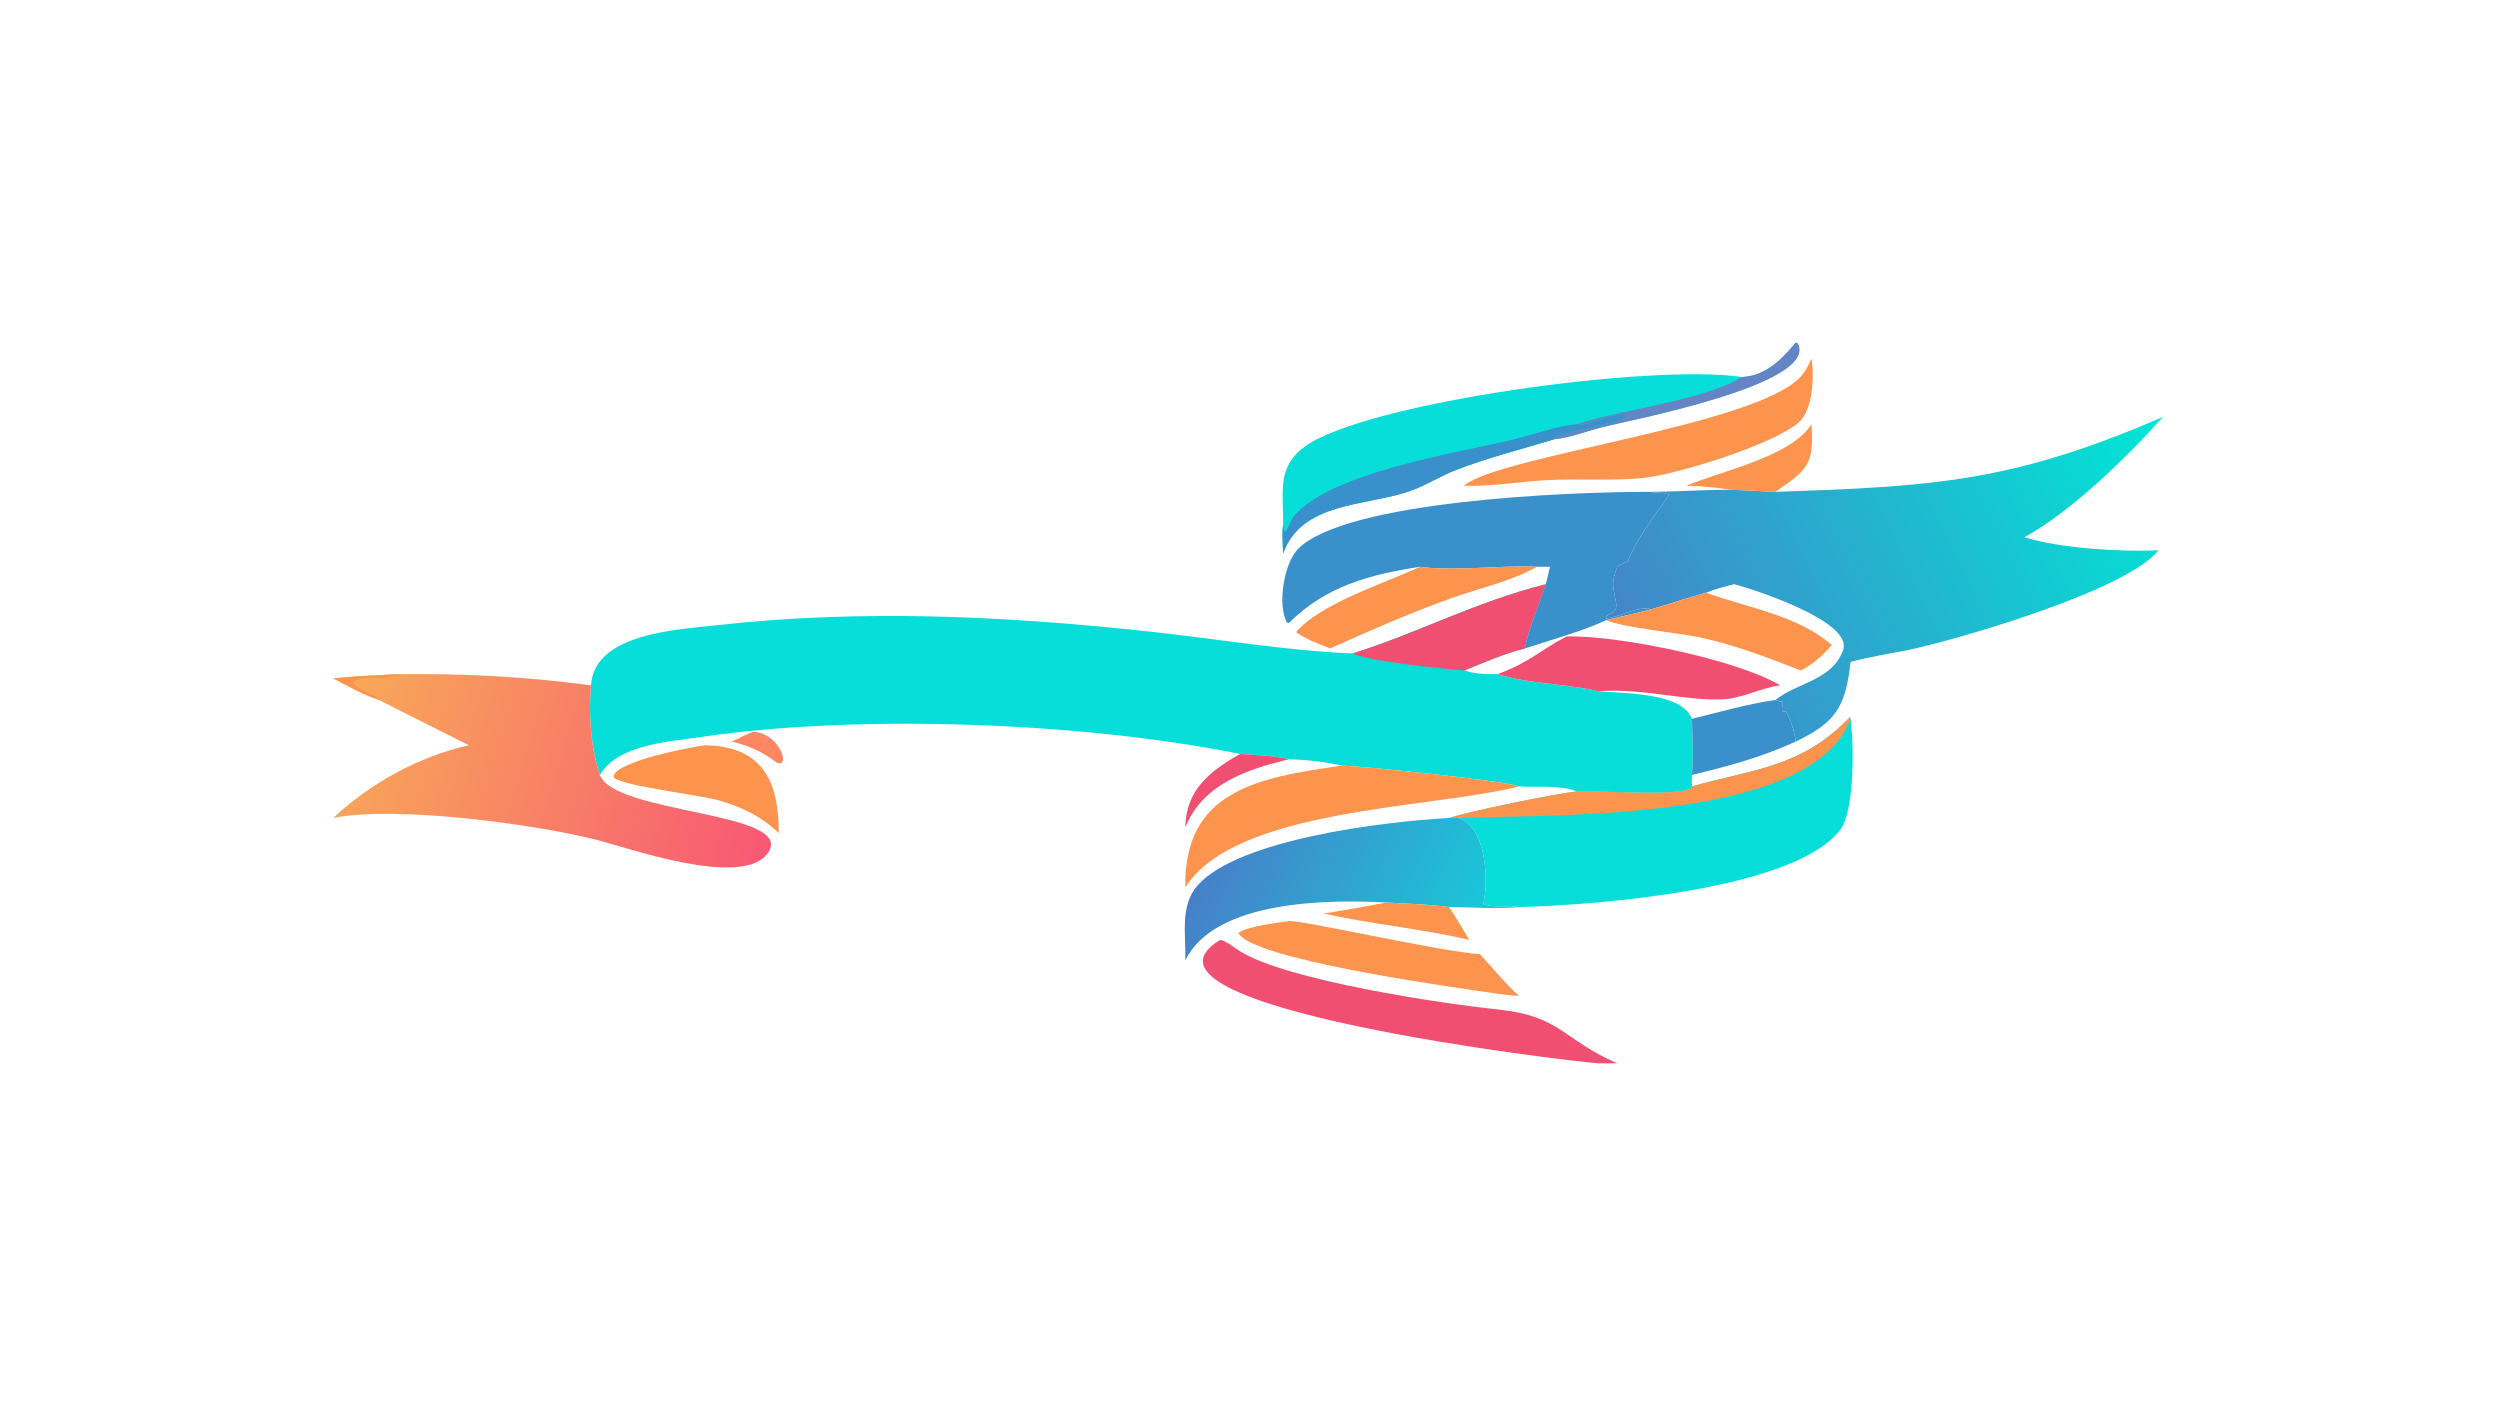 <?xml version="1.0" encoding="UTF-8"?> <svg xmlns="http://www.w3.org/2000/svg" xmlns:xlink="http://www.w3.org/1999/xlink" width="3839" height="2160" viewBox="0 0 3839 2160"><path fill="#07DEDA" transform="matrix(4.219 0 0 4.219 6.10352e-05 0)" d="M492.32 237.847C516.092 230.37 536.933 219.129 562.64 212.626C560.368 219.782 556.312 228.818 554.988 236.027C547.395 237.947 540.262 241.055 533.041 244.037C537.136 245.323 540.788 245.456 545.036 245.349C556.938 249.061 569.746 248.799 581.841 251.586C591.958 252.445 612.103 252.11 615.829 261.624C615.939 268.392 616.441 275.318 615.829 282.054C615.8 283.431 615.689 284.862 615.829 286.232C615.309 290.344 581.229 287.654 573.953 288.041C567.291 285.56 559.84 286.688 552.908 286.232C546.718 284.011 495.149 278.84 488.478 278.646C482.239 277.255 475.493 276.524 469.106 276.34C463.432 274.973 457.164 274.838 451.341 274.412C393.314 262.738 312.384 259.879 255.406 268.204C243.333 269.968 224.868 270.973 218.353 282.054C215.012 272.378 214.144 259.581 215.109 249.456C216.157 230.385 247.059 229.122 261.23 227.532C313.582 221.658 366.225 224.22 418.468 229.877C443.028 232.537 467.634 236.795 492.32 237.847Z"></path><path fill="#F04F71" transform="matrix(4.219 0 0 4.219 6.10352e-05 0)" d="M492.32 237.847C516.092 230.37 536.933 219.129 562.64 212.626C560.368 219.782 556.312 228.818 554.988 236.027C547.395 237.947 540.262 241.055 533.041 244.037C525.152 243.41 498.165 240.712 492.32 237.847Z"></path><defs><linearGradient id="gradient_0" gradientUnits="userSpaceOnUse" x1="592.717" y1="242.341" x2="783.646" y2="150.233"><stop offset="0" stop-color="#4584C9"></stop><stop offset="1" stop-color="#00E6D5"></stop></linearGradient></defs><path fill="url(#gradient_0)" transform="matrix(4.219 0 0 4.219 6.10352e-05 0)" d="M787.278 151.717C774.331 166.278 753.7 186.385 736.828 195.517C749.349 199.536 772.273 200.999 785.659 200.26C774.083 214.841 715.056 231.879 697.554 235.913C689.662 237.732 681.32 238.748 673.557 240.933C671.731 257.378 668.125 262.941 653.608 269.905C653.162 266.242 651.805 262.176 650.028 258.938L648.969 259.058C648.108 258.538 649.084 256.325 648.576 255.008L648.31 255.613L648.238 255.375C647.513 255.239 646.861 255.036 646.168 254.787C654.148 248.347 666.83 247.786 670.842 236.59C674.553 226.235 638.539 214.547 631.21 212.626C627.727 213.489 624.347 214.351 621.025 215.725C614.271 217.523 607.701 219.847 600.989 221.761C596.643 220.415 589.155 224.561 584.507 225.179C585.087 222.082 589.264 224.424 588.077 218.595C586.958 213.098 586.513 211.667 588.669 206.301C589.82 205.497 591.277 204.924 592.545 204.307C595.33 195.957 607.421 180.732 607.418 180.082C605.907 179.091 603.198 179.471 601.355 179.097L600.989 179.02C610.614 178.909 620.225 178.306 629.856 178.224L646.168 179.02C702.761 177.107 732.341 175.626 787.278 151.717Z"></path><path fill="#07DEDA" transform="matrix(4.219 0 0 4.219 6.10352e-05 0)" d="M615.829 286.232C638.04 279.903 655.511 279.534 673.359 260.987L673.557 261.624C674.713 269.58 675.233 294.714 669.854 301.924C653.696 323.584 582.627 329.392 552.908 330.141C548.855 329.382 543.566 330.568 539.847 329.026C541.778 321.93 541.456 301.122 530.874 297.721L527.419 297.721C535.44 295.131 566.603 288.804 573.953 288.041C581.229 287.654 615.309 290.344 615.829 286.232Z"></path><path fill="#FD944D" transform="matrix(4.219 0 0 4.219 6.10352e-05 0)" d="M615.829 286.232C638.04 279.903 655.511 279.534 673.359 260.987L673.557 261.624C659.672 299.253 567.495 296.353 530.874 297.721L527.419 297.721C535.44 295.131 566.603 288.804 573.953 288.041C581.229 287.654 615.309 290.344 615.829 286.232Z"></path><defs><linearGradient id="gradient_1" gradientUnits="userSpaceOnUse" x1="125.117" y1="259.769" x2="280.011" y2="306.716"><stop offset="0" stop-color="#F8A858"></stop><stop offset="1" stop-color="#F85874"></stop></linearGradient></defs><path fill="url(#gradient_1)" transform="matrix(4.219 0 0 4.219 6.10352e-05 0)" d="M145.042 245.349C169.524 245.137 190.855 246.23 215.109 249.456C214.144 259.581 215.012 272.378 218.353 282.054C223.544 296.296 289.137 295.354 279.7 310.164C270.971 323.861 227.858 308.335 216.569 305.518C194.821 300.091 144.312 293.106 121.282 297.721C134.774 285.079 152.6 275.256 170.647 271.251L137.914 254.787C132.245 252.834 126.592 249.676 121.282 246.887C129.165 246.112 137.134 245.819 145.042 245.349Z"></path><path fill="#FD944D" transform="matrix(4.219 0 0 4.219 6.10352e-05 0)" d="M121.282 246.887C129.165 246.112 137.134 245.819 145.042 245.349C142.027 247.791 129.749 245.423 128.683 248.538C130.671 251.954 135.887 251.68 137.914 254.787C132.245 252.834 126.592 249.676 121.282 246.887Z"></path><path fill="#3A90CA" transform="matrix(4.219 0 0 4.219 6.10352e-05 0)" d="M516.878 206.301C498.731 209.026 482.347 213.436 469.093 226.796L468.415 226.598C464.766 220.005 467.449 204.726 472.533 199.69C489.976 182.412 569.941 178.946 600.989 179.02L601.355 179.097C603.198 179.471 605.907 179.091 607.418 180.082C607.421 180.732 595.33 195.957 592.545 204.307C591.277 204.924 589.82 205.497 588.669 206.301C586.513 211.667 586.958 213.098 588.077 218.595C589.264 224.424 585.087 222.082 584.507 225.179C589.155 224.561 596.643 220.415 600.989 221.761C595.548 223.243 590.044 224.333 584.587 225.723C577.001 229.421 563.442 233.246 554.988 236.027C556.312 228.818 560.368 219.782 562.64 212.626L564.153 206.301L559.471 206.301C546.498 205.635 528.685 208.04 516.878 206.301Z"></path><path fill="#07DEDA" transform="matrix(4.219 0 0 4.219 6.10352e-05 0)" d="M634.03 137.226C642.63 136.839 648.518 130.813 653.603 124.692L654.244 124.856C662.616 139.864 592.01 153.164 582.716 155.582C577.922 156.83 570.443 159.541 565.748 159.878C553.838 163.465 541.686 166.574 530.054 171.02C524.193 173.26 518.745 176.858 512.847 178.857C496.743 184.315 473.737 182.632 467.012 201.487C466.94 198.112 466.529 194.32 467.012 190.997C467.24 179.719 464.436 170.243 474.815 162.609C496.68 146.527 601.141 132.234 634.03 137.226Z"></path><path fill="#3A90CA" transform="matrix(4.219 0 0 4.219 6.10352e-05 0)" d="M573.953 154.379C579.603 155.151 586.281 149.969 591.369 151.135L591.882 152.044C587.531 154.269 567.605 157.517 565.793 159.545L565.748 159.878C553.838 163.465 541.686 166.574 530.054 171.02C524.193 173.26 518.745 176.858 512.847 178.857C496.743 184.315 473.737 182.632 467.012 201.487C466.94 198.112 466.529 194.32 467.012 190.997C467.493 196.96 469.346 189.78 470.974 187.84C484.164 172.127 529.78 164.854 549.608 160.279C557.472 158.464 565.96 155.111 573.953 154.379Z"></path><path fill="#6584C5" transform="matrix(4.219 0 0 4.219 6.10352e-05 0)" d="M634.03 137.226C642.63 136.839 648.518 130.813 653.603 124.692L654.244 124.856C662.616 139.864 592.01 153.164 582.716 155.582C577.922 156.83 570.443 159.541 565.748 159.878L565.793 159.545C567.605 157.517 587.531 154.269 591.882 152.044L591.369 151.135C586.281 149.969 579.603 155.151 573.953 154.379C590.915 148.873 620.632 145.605 634.03 137.226Z"></path><defs><linearGradient id="gradient_2" gradientUnits="userSpaceOnUse" x1="443.771" y1="304.51" x2="531.747" y2="344.78"><stop offset="0" stop-color="#4780C8"></stop><stop offset="1" stop-color="#1AC6D8"></stop></linearGradient></defs><path fill="url(#gradient_2)" transform="matrix(4.219 0 0 4.219 6.10352e-05 0)" d="M431.411 349.57C431.726 340.327 429.258 329.594 436.043 322.089C450.998 305.547 502.844 299.074 527.419 297.721L530.874 297.721C541.456 301.122 541.778 321.93 539.847 329.026C543.566 330.568 548.855 329.382 552.908 330.141C545.956 330.948 534.856 330.169 527.419 330.141C519.819 329.162 512.114 328.907 504.467 328.491C483.98 327.356 442.123 327.482 431.411 349.57Z"></path><path fill="#F04F71" transform="matrix(4.219 0 0 4.219 6.10352e-05 0)" d="M444.085 342.112C445.915 342.214 449.566 345.141 451.231 346.183C468.451 356.956 525.352 365.349 545.047 367.398C568.414 369.83 568.736 378.464 588.669 387.023L581.841 387.023C571.482 386.353 403.655 366.613 444.085 342.112Z"></path><path fill="#FD944D" transform="matrix(4.219 0 0 4.219 6.10352e-05 0)" d="M488.478 278.646C495.149 278.84 546.718 284.011 552.908 286.232C520.862 294.397 449.668 294.031 431.411 323.003C430.88 287.959 457.24 283.068 488.478 278.646Z"></path><path fill="#FD944D" transform="matrix(4.219 0 0 4.219 6.10352e-05 0)" d="M659.34 130.552C660.446 137.075 659.726 149.089 654.93 153.518C646.138 161.634 610.308 172.726 598.184 173.962C586.414 175.162 574.176 174.11 562.31 174.805C552.639 175.371 542.703 177.091 533.041 176.792L532.904 176.691C546.197 165.775 638.874 154.917 655.299 137.178L655.502 136.954C657.24 135.067 658.248 132.842 659.34 130.552Z"></path><path fill="#F04F71" transform="matrix(4.219 0 0 4.219 6.10352e-05 0)" d="M570.243 231.624C589.704 231.219 633.016 240.364 647.911 249.456C640.798 250.383 634.123 254.205 627.115 254.534C613.304 255.182 598.428 250.444 581.841 251.586C569.746 248.799 556.938 249.061 545.036 245.349C556.94 241.054 560.667 236.514 570.243 231.624Z"></path><path fill="#FD944D" transform="matrix(4.219 0 0 4.219 6.10352e-05 0)" d="M469.106 335.269C472.825 334.61 524.34 346.398 538.654 347.304C543.508 352.463 547.566 357.735 552.908 362.516C547.498 362.221 542.039 361.226 536.674 360.462C525.238 358.77 455.007 348.868 450.739 339.543C453.56 337.254 465.176 335.808 469.106 335.269Z"></path><path fill="#FD944D" transform="matrix(4.219 0 0 4.219 6.10352e-05 0)" d="M621.025 215.725C635.855 221.214 654.701 224.025 666.714 234.816C663.347 238.599 659.998 241.686 655.441 244.037C643.386 239.369 631.475 234.698 618.777 232.014C610.039 230.167 591.314 228.575 584.587 225.723C590.044 224.333 595.548 223.243 600.989 221.761C607.701 219.847 614.271 217.523 621.025 215.725Z"></path><path fill="#FD944D" transform="matrix(4.219 0 0 4.219 6.10352e-05 0)" d="M516.878 206.301C528.685 208.04 546.498 205.635 559.471 206.301C549.484 211.825 537.809 214.209 527.115 218.107C512.446 223.454 498.349 229.609 484.139 236.027C479.854 234.357 475.508 232.778 471.734 230.09C480.532 219.666 503.296 212.565 516.878 206.301Z"></path><path fill="#FD944D" transform="matrix(4.219 0 0 4.219 6.10352e-05 0)" d="M256.629 271.251C278.382 271.628 283.468 285.474 283.447 303.226C276.855 296.955 270.446 294.008 261.814 291.34C252.796 289.031 227.804 286.269 223.497 283.113L223.366 282.171C225.616 276.907 250.69 272.036 256.629 271.251Z"></path><path fill="#3A90CA" transform="matrix(4.219 0 0 4.219 6.10352e-05 0)" d="M615.829 261.624C625.808 259.228 636.018 256.166 646.168 254.787C646.861 255.036 647.513 255.239 648.238 255.375L648.31 255.613L648.576 255.008C649.084 256.325 648.108 258.538 648.969 259.058L650.028 258.938C651.805 262.176 653.162 266.242 653.608 269.905C641.268 275.586 628.944 278.894 615.829 282.054C616.441 275.318 615.939 268.392 615.829 261.624Z"></path><path fill="#FD944D" transform="matrix(4.219 0 0 4.219 6.10352e-05 0)" d="M613.819 176.792C626.14 171.489 651.994 166.261 659.34 154.379C660.324 169.428 657.679 171.034 646.168 179.02L629.856 178.224C624.581 177.437 619.154 176.886 613.819 176.792Z"></path><path fill="#FD944D" transform="matrix(4.219 0 0 4.219 6.10352e-05 0)" d="M504.467 328.491C512.114 328.907 519.819 329.162 527.419 330.141C530.032 333.994 532.348 338.152 534.804 342.112C517.352 337.992 499.276 336.435 481.762 332.499C489.365 331.298 496.918 329.995 504.467 328.491Z"></path><path fill="#F04F71" transform="matrix(4.219 0 0 4.219 6.10352e-05 0)" d="M451.341 274.412C457.164 274.838 463.432 274.973 469.106 276.34C453.926 280.036 437.745 285.345 431.411 301.167C431.695 287.544 440.017 280.916 451.341 274.412Z"></path><path fill="#FE8663" transform="matrix(4.219 0 0 4.219 6.10352e-05 0)" d="M274.419 266.324C285.384 267.4 288.236 282.615 281.012 276.34C276.377 273.141 271.717 271.138 266.25 269.905C269.084 268.906 271.434 267.078 274.419 266.324Z"></path></svg> 